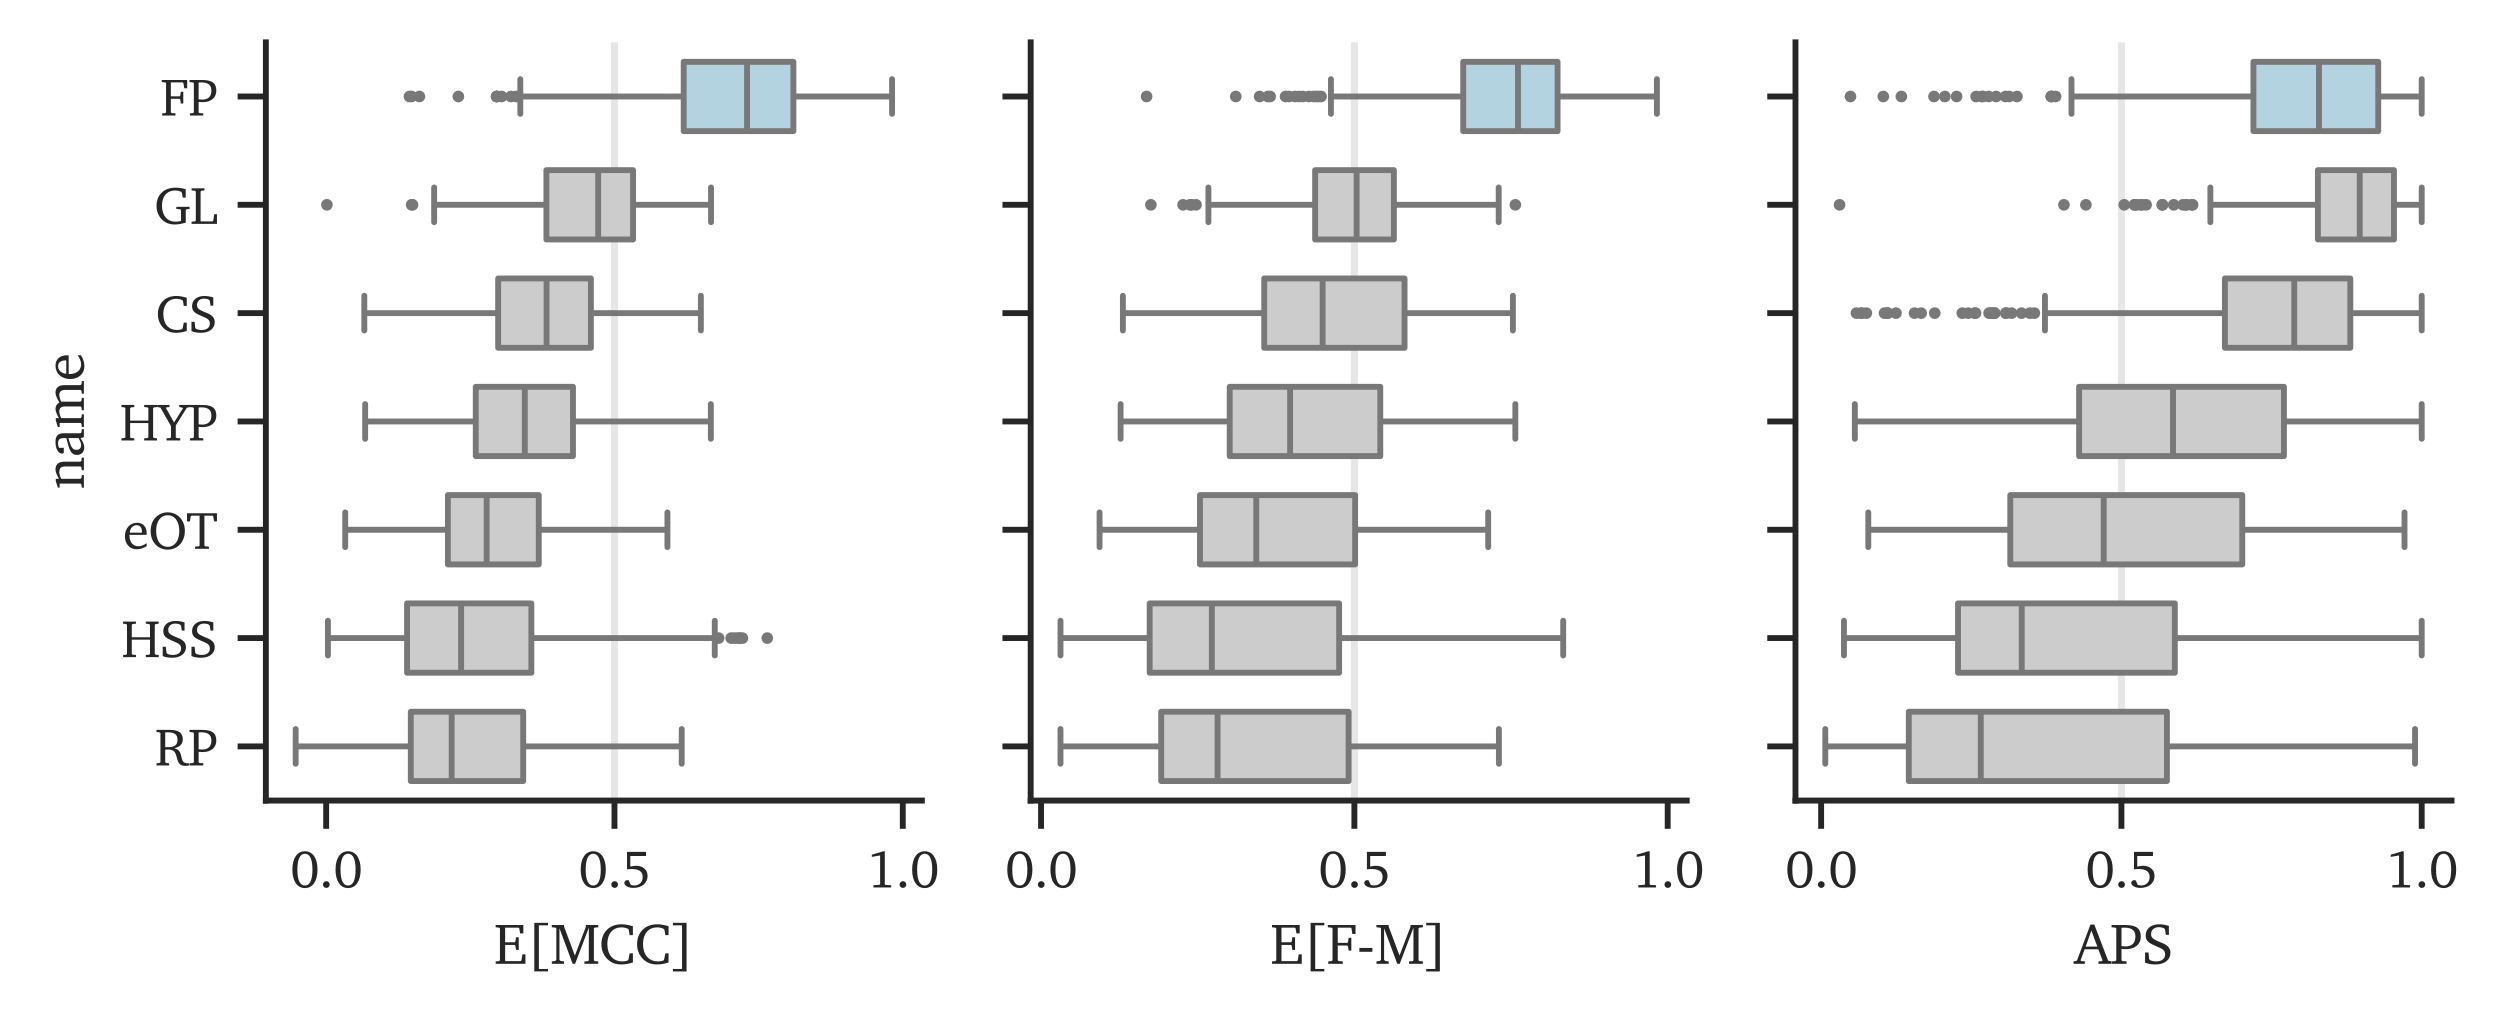 <?xml version="1.0" encoding="utf-8" standalone="no"?>
<!DOCTYPE svg PUBLIC "-//W3C//DTD SVG 1.1//EN"
  "http://www.w3.org/Graphics/SVG/1.1/DTD/svg11.dtd">
<svg xmlns:xlink="http://www.w3.org/1999/xlink" width="425.214pt" height="173.216pt" viewBox="0 0 425.214 173.216" xmlns="http://www.w3.org/2000/svg" version="1.1">
 <defs>
  <style type="text/css">*{stroke-linejoin: round; stroke-linecap: butt}</style>
 </defs>
 <g id="figure_1">
  <g id="patch_1">
   <path d="M 0 173.216 
L 425.214 173.216 
L 425.214 0 
L 0 0 
L 0 173.216 
z
" style="fill: none"/>
  </g>
  <g id="axes_1">
   <g id="patch_2">
    <path d="M 45.218 136.164 
L 156.802 136.164 
L 156.802 7.2 
L 45.218 7.2 
L 45.218 136.164 
z
" style="fill: none"/>
   </g>
   <g id="matplotlib.axis_1">
    <g id="xtick_1">
     <g id="line2d_1">
      <defs>
       <path id="md844e9bc54" d="M 0 0 
L 0 4.8 
" style="stroke: #262626"/>
      </defs>
      <g>
       <use xlink:href="#md844e9bc54" x="55.476" y="136.164" style="fill: #262626; stroke: #262626"/>
      </g>
     </g>
     <g id="text_1">
      <!-- 0.0 -->
      <g style="fill: #262626" transform="translate(49.36 150.94) scale(0.088 -0.088)">
       <defs>
        <path id="CharterBT-Roman-30" d="M 1779 4371 
C 864 4371 262 3565 262 2150 
C 262 736 864 -77 1779 -77 
C 2694 -77 3296 736 3296 2150 
C 3296 3565 2694 4371 1779 4371 
z
M 1779 4070 
C 2368 4070 2688 3418 2688 2150 
C 2688 883 2368 230 1779 230 
C 1190 230 864 877 864 2144 
C 864 3418 1190 4070 1779 4070 
z
" transform="scale(0.016)"/>
        <path id="CharterBT-Roman-2e" d="M 890 755 
C 666 755 480 576 480 346 
C 480 115 666 -58 890 -58 
C 1114 -58 1293 122 1293 346 
C 1293 576 1114 755 890 755 
z
" transform="scale(0.016)"/>
       </defs>
       <use xlink:href="#CharterBT-Roman-30"/>
       <use xlink:href="#CharterBT-Roman-2e" transform="translate(55.6 0)"/>
       <use xlink:href="#CharterBT-Roman-30" transform="translate(83.4 0)"/>
      </g>
     </g>
    </g>
    <g id="xtick_2">
     <g id="line2d_2">
      <g>
       <use xlink:href="#md844e9bc54" x="104.513" y="136.164" style="fill: #262626; stroke: #262626"/>
      </g>
     </g>
     <g id="text_2">
      <!-- 0.5 -->
      <g style="fill: #262626" transform="translate(98.398 150.94) scale(0.088 -0.088)">
       <defs>
        <path id="CharterBT-Roman-35" d="M 646 4294 
L 646 2182 
C 787 2208 973 2221 1210 2221 
C 2099 2221 2541 1920 2541 1261 
C 2541 666 2131 237 1530 237 
C 1389 237 1242 262 1101 314 
L 845 864 
C 781 877 730 883 691 883 
C 474 883 320 742 320 544 
C 320 237 762 -58 1421 -58 
C 2470 -58 3130 563 3130 1389 
C 3130 2118 2586 2618 1728 2618 
C 1523 2618 1293 2586 1043 2515 
L 1043 3795 
L 2938 3795 
L 2938 4294 
L 646 4294 
z
" transform="scale(0.016)"/>
       </defs>
       <use xlink:href="#CharterBT-Roman-30"/>
       <use xlink:href="#CharterBT-Roman-2e" transform="translate(55.6 0)"/>
       <use xlink:href="#CharterBT-Roman-35" transform="translate(83.4 0)"/>
      </g>
     </g>
    </g>
    <g id="xtick_3">
     <g id="line2d_3">
      <g>
       <use xlink:href="#md844e9bc54" x="153.55" y="136.164" style="fill: #262626; stroke: #262626"/>
      </g>
     </g>
     <g id="text_3">
      <!-- 1.0 -->
      <g style="fill: #262626" transform="translate(147.435 150.94) scale(0.088 -0.088)">
       <defs>
        <path id="CharterBT-Roman-31" d="M 1990 4371 
L 602 3955 
L 602 3686 
L 1606 3866 
L 1606 422 
L 1530 314 
L 794 275 
L 794 0 
L 2938 0 
L 2938 269 
L 2246 301 
L 2170 397 
L 2170 4371 
L 1990 4371 
z
" transform="scale(0.016)"/>
       </defs>
       <use xlink:href="#CharterBT-Roman-31"/>
       <use xlink:href="#CharterBT-Roman-2e" transform="translate(55.6 0)"/>
       <use xlink:href="#CharterBT-Roman-30" transform="translate(83.4 0)"/>
      </g>
     </g>
    </g>
    <g id="text_4">
     <!-- E[MCC] -->
     <g style="fill: #262626" transform="translate(83.981 163.923) scale(0.096 -0.096)">
      <defs>
       <path id="CharterBT-Roman-45" d="M 211 0 
L 3507 0 
L 3507 1043 
L 3174 1043 
L 3066 397 
L 2976 294 
L 1261 294 
L 1261 2086 
L 2310 2086 
L 2400 1990 
L 2464 1530 
L 2765 1530 
L 2765 2938 
L 2464 2938 
L 2400 2470 
L 2310 2381 
L 1261 2381 
L 1261 4000 
L 2739 4000 
L 2829 3904 
L 2918 3360 
L 3277 3360 
L 3277 4294 
L 211 4294 
L 211 4038 
L 576 4000 
L 685 3910 
L 685 384 
L 576 294 
L 211 262 
L 211 0 
z
" transform="scale(0.016)"/>
       <path id="CharterBT-Roman-5b" d="M 890 4531 
L 890 -845 
L 2406 -845 
L 2406 -576 
L 1395 -576 
L 1395 4256 
L 2406 4256 
L 2406 4531 
L 890 4531 
z
" transform="scale(0.016)"/>
       <path id="CharterBT-Roman-4d" d="M 198 0 
L 1549 0 
L 1549 262 
L 1158 314 
L 1043 435 
L 1043 3930 
L 2502 0 
L 2778 0 
L 4294 3994 
L 4294 384 
L 4230 294 
L 3808 262 
L 3808 0 
L 5338 0 
L 5338 262 
L 4934 294 
L 4858 384 
L 4858 3910 
L 4934 4000 
L 5338 4038 
L 5338 4294 
L 3968 4294 
L 3968 4096 
L 2752 909 
L 1549 4122 
L 1549 4294 
L 192 4294 
L 192 4038 
L 614 4000 
L 698 3910 
L 698 435 
L 582 314 
L 198 262 
L 198 0 
z
" transform="scale(0.016)"/>
       <path id="CharterBT-Roman-43" d="M 3763 147 
L 3763 1158 
L 3405 1158 
L 3264 448 
L 3162 346 
C 2970 288 2784 262 2605 262 
C 1568 262 934 979 934 2195 
C 934 3341 1555 4032 2509 4032 
C 2758 4032 2989 3974 3226 3866 
L 3309 3750 
L 3405 3168 
L 3763 3168 
L 3763 4154 
C 3296 4301 2874 4371 2496 4371 
C 1165 4371 275 3482 275 2150 
C 275 1312 698 570 1382 179 
C 1677 13 2048 -77 2470 -77 
C 2899 -77 3341 0 3763 147 
z
" transform="scale(0.016)"/>
       <path id="CharterBT-Roman-5d" d="M 294 4531 
L 294 4256 
L 1306 4256 
L 1306 -576 
L 294 -576 
L 294 -851 
L 1805 -851 
L 1805 4531 
L 294 4531 
z
" transform="scale(0.016)"/>
      </defs>
      <use xlink:href="#CharterBT-Roman-45"/>
      <use xlink:href="#CharterBT-Roman-5b" transform="translate(57.6 0)"/>
      <use xlink:href="#CharterBT-Roman-4d" transform="translate(99.7 0)"/>
      <use xlink:href="#CharterBT-Roman-43" transform="translate(186.3 0)"/>
      <use xlink:href="#CharterBT-Roman-43" transform="translate(249.5 0)"/>
      <use xlink:href="#CharterBT-Roman-5d" transform="translate(312.7 0)"/>
     </g>
    </g>
   </g>
   <g id="matplotlib.axis_2">
    <g id="ytick_1">
     <g id="line2d_4">
      <defs>
       <path id="me3cb46ee0e" d="M 0 0 
L -4.8 0 
" style="stroke: #262626"/>
      </defs>
      <g>
       <use xlink:href="#me3cb46ee0e" x="45.218" y="16.412" style="fill: #262626; stroke: #262626"/>
      </g>
     </g>
     <g id="text_5">
      <!-- FP -->
      <g style="fill: #262626" transform="translate(27.282 19.65) scale(0.088 -0.088)">
       <defs>
        <path id="CharterBT-Roman-46" d="M 211 0 
L 1824 0 
L 1824 262 
L 1370 294 
L 1261 384 
L 1261 2022 
L 2310 2022 
L 2400 1926 
L 2464 1459 
L 2765 1459 
L 2765 2874 
L 2464 2874 
L 2400 2406 
L 2310 2317 
L 1261 2317 
L 1261 4000 
L 2701 4000 
L 2784 3904 
L 2880 3296 
L 3232 3296 
L 3232 4294 
L 160 4294 
L 160 4038 
L 576 4000 
L 685 3910 
L 685 384 
L 576 294 
L 211 262 
L 211 0 
z
" transform="scale(0.016)"/>
        <path id="CharterBT-Roman-50" d="M 211 0 
L 1824 0 
L 1824 262 
L 1370 294 
L 1261 384 
L 1261 1645 
C 1459 1626 1619 1613 1741 1613 
C 2771 1613 3398 2170 3398 2989 
C 3398 3962 2848 4294 1619 4294 
L 160 4294 
L 160 4038 
L 576 4000 
L 685 3910 
L 685 384 
L 576 294 
L 211 262 
L 211 0 
z
M 1261 1952 
L 1261 3987 
C 1376 4000 1491 4000 1594 4000 
C 2413 4000 2803 3686 2803 3002 
C 2803 2298 2413 1920 1683 1920 
C 1587 1920 1446 1933 1261 1952 
z
" transform="scale(0.016)"/>
       </defs>
       <use xlink:href="#CharterBT-Roman-46"/>
       <use xlink:href="#CharterBT-Roman-50" transform="translate(53.7 0)"/>
      </g>
     </g>
    </g>
    <g id="ytick_2">
     <g id="line2d_5">
      <g>
       <use xlink:href="#me3cb46ee0e" x="45.218" y="34.835" style="fill: #262626; stroke: #262626"/>
      </g>
     </g>
     <g id="text_6">
      <!-- GL -->
      <g style="fill: #262626" transform="translate(26.234 38.073) scale(0.088 -0.088)">
       <defs>
        <path id="CharterBT-Roman-47" d="M 2669 2061 
L 2669 1798 
L 3123 1766 
L 3232 1677 
L 3232 346 
C 2982 288 2765 262 2579 262 
C 1574 262 934 986 934 2195 
C 934 3347 1549 4032 2528 4032 
C 2784 4032 3021 3974 3258 3866 
L 3347 3750 
L 3443 3168 
L 3802 3168 
L 3802 4186 
C 3379 4307 2963 4371 2573 4371 
C 1158 4371 275 3501 275 2150 
C 275 1312 691 570 1382 179 
C 1677 13 2054 -77 2483 -77 
C 2861 -77 3302 0 3808 147 
L 3808 1677 
L 3917 1766 
L 4269 1798 
L 4269 2061 
L 2669 2061 
z
" transform="scale(0.016)"/>
        <path id="CharterBT-Roman-4c" d="M 173 0 
L 3238 0 
L 3238 1165 
L 2906 1165 
L 2797 397 
L 2707 294 
L 1261 294 
L 1261 3910 
L 1370 4000 
L 1734 4038 
L 1734 4294 
L 173 4294 
L 173 4038 
L 576 4000 
L 685 3910 
L 685 384 
L 576 294 
L 173 262 
L 173 0 
z
" transform="scale(0.016)"/>
       </defs>
       <use xlink:href="#CharterBT-Roman-47"/>
       <use xlink:href="#CharterBT-Roman-4c" transform="translate(69.4 0)"/>
      </g>
     </g>
    </g>
    <g id="ytick_3">
     <g id="line2d_6">
      <g>
       <use xlink:href="#me3cb46ee0e" x="45.218" y="53.259" style="fill: #262626; stroke: #262626"/>
      </g>
     </g>
     <g id="text_7">
      <!-- CS -->
      <g style="fill: #262626" transform="translate(26.464 56.497) scale(0.088 -0.088)">
       <defs>
        <path id="CharterBT-Roman-53" d="M 384 128 
C 678 0 1075 -77 1536 -77 
C 2560 -77 3194 454 3194 1210 
C 3194 1491 3098 1728 2912 1914 
C 2618 2202 2272 2304 1946 2438 
C 1357 2688 1050 2848 1050 3277 
C 1050 3744 1376 4051 1920 4051 
C 2144 4051 2336 4006 2496 3917 
L 2592 3808 
L 2688 3200 
L 3021 3200 
L 3021 4192 
C 2643 4314 2285 4371 1933 4371 
C 1024 4371 454 3866 454 3142 
C 454 2522 826 2285 1536 1978 
C 2234 1677 2605 1562 2605 1030 
C 2605 582 2259 262 1638 262 
C 1350 262 1107 314 922 410 
L 838 518 
L 762 1254 
L 384 1254 
L 384 128 
z
" transform="scale(0.016)"/>
       </defs>
       <use xlink:href="#CharterBT-Roman-43"/>
       <use xlink:href="#CharterBT-Roman-53" transform="translate(63.2 0)"/>
      </g>
     </g>
    </g>
    <g id="ytick_4">
     <g id="line2d_7">
      <g>
       <use xlink:href="#me3cb46ee0e" x="45.218" y="71.682" style="fill: #262626; stroke: #262626"/>
      </g>
     </g>
     <g id="text_8">
      <!-- HYP -->
      <g style="fill: #262626" transform="translate(20.358 74.92) scale(0.088 -0.088)">
       <defs>
        <path id="CharterBT-Roman-48" d="M 211 4294 
L 211 4038 
L 576 4000 
L 685 3910 
L 685 384 
L 576 294 
L 211 262 
L 211 0 
L 1766 0 
L 1766 262 
L 1370 294 
L 1261 384 
L 1261 2106 
L 3462 2106 
L 3462 384 
L 3354 294 
L 2957 262 
L 2957 0 
L 4512 0 
L 4512 262 
L 4147 294 
L 4038 384 
L 4038 3910 
L 4147 4000 
L 4512 4038 
L 4512 4294 
L 2957 4294 
L 2957 4038 
L 3354 4000 
L 3462 3910 
L 3462 2400 
L 1261 2400 
L 1261 3910 
L 1370 4000 
L 1766 4038 
L 1766 4294 
L 211 4294 
z
" transform="scale(0.016)"/>
        <path id="CharterBT-Roman-59" d="M -83 4294 
L -83 4038 
L 307 3974 
L 1581 1741 
L 1581 384 
L 1478 294 
L 1043 262 
L 1043 0 
L 2701 0 
L 2701 262 
L 2266 294 
L 2163 384 
L 2163 1824 
L 3494 3955 
L 3885 4038 
L 3885 4294 
L 2579 4294 
L 2579 4038 
L 2970 3968 
L 3027 3878 
L 1952 2170 
L 973 3930 
L 1037 4000 
L 1402 4038 
L 1402 4294 
L -83 4294 
z
" transform="scale(0.016)"/>
       </defs>
       <use xlink:href="#CharterBT-Roman-48"/>
       <use xlink:href="#CharterBT-Roman-59" transform="translate(73.8 0)"/>
       <use xlink:href="#CharterBT-Roman-50" transform="translate(132.4 0)"/>
      </g>
     </g>
    </g>
    <g id="ytick_5">
     <g id="line2d_8">
      <g>
       <use xlink:href="#me3cb46ee0e" x="45.218" y="90.105" style="fill: #262626; stroke: #262626"/>
      </g>
     </g>
     <g id="text_9">
      <!-- eOT -->
      <g style="fill: #262626" transform="translate(20.912 93.344) scale(0.088 -0.088)">
       <defs>
        <path id="CharterBT-Roman-65" d="M 2867 678 
C 2502 435 2182 307 1862 307 
C 1216 307 787 794 787 1613 
L 787 1683 
L 2861 1683 
C 2867 1754 2867 1818 2867 1882 
C 2867 2669 2413 3142 1715 3142 
C 858 3142 237 2483 237 1517 
C 237 576 819 -58 1664 -58 
C 2067 -58 2483 70 2867 326 
L 2867 678 
z
M 2298 1952 
L 819 1952 
C 858 2496 1222 2854 1632 2854 
C 2061 2854 2298 2573 2298 2054 
L 2298 1952 
z
" transform="scale(0.016)"/>
        <path id="CharterBT-Roman-4f" d="M 2342 4403 
C 1792 4403 1312 4211 928 3840 
C 499 3424 275 2848 275 2150 
C 275 1453 499 870 934 448 
C 1306 90 1798 -102 2342 -102 
C 3085 -102 3725 269 4083 883 
C 4301 1254 4410 1677 4410 2150 
C 4410 2848 4179 3424 3750 3840 
C 3366 4211 2893 4403 2342 4403 
z
M 2342 4058 
C 3168 4058 3738 3341 3738 2150 
C 3738 960 3168 237 2342 237 
C 1510 237 941 960 941 2150 
C 941 3354 1510 4058 2342 4058 
z
" transform="scale(0.016)"/>
        <path id="CharterBT-Roman-54" d="M 102 4294 
L 102 3309 
L 454 3309 
L 544 3904 
L 634 4000 
L 1619 4000 
L 1619 384 
L 1504 294 
L 1075 262 
L 1075 0 
L 2746 0 
L 2746 262 
L 2317 294 
L 2202 384 
L 2202 4000 
L 3187 4000 
L 3277 3904 
L 3366 3309 
L 3718 3309 
L 3718 4294 
L 102 4294 
z
" transform="scale(0.016)"/>
       </defs>
       <use xlink:href="#CharterBT-Roman-65"/>
       <use xlink:href="#CharterBT-Roman-4f" transform="translate(49.1 0)"/>
       <use xlink:href="#CharterBT-Roman-54" transform="translate(122.2 0)"/>
      </g>
     </g>
    </g>
    <g id="ytick_6">
     <g id="line2d_9">
      <g>
       <use xlink:href="#me3cb46ee0e" x="45.218" y="108.529" style="fill: #262626; stroke: #262626"/>
      </g>
     </g>
     <g id="text_10">
      <!-- HSS -->
      <g style="fill: #262626" transform="translate(20.639 111.767) scale(0.088 -0.088)">
       <use xlink:href="#CharterBT-Roman-48"/>
       <use xlink:href="#CharterBT-Roman-53" transform="translate(73.8 0)"/>
       <use xlink:href="#CharterBT-Roman-53" transform="translate(129.4 0)"/>
      </g>
     </g>
    </g>
    <g id="ytick_7">
     <g id="line2d_10">
      <g>
       <use xlink:href="#me3cb46ee0e" x="45.218" y="126.952" style="fill: #262626; stroke: #262626"/>
      </g>
     </g>
     <g id="text_11">
      <!-- RP -->
      <g style="fill: #262626" transform="translate(26.324 130.19) scale(0.088 -0.088)">
       <defs>
        <path id="CharterBT-Roman-52" d="M 211 4294 
L 211 4038 
L 576 4000 
L 685 3910 
L 685 384 
L 576 294 
L 211 262 
L 211 0 
L 1734 0 
L 1734 262 
L 1370 294 
L 1261 384 
L 1261 1907 
C 1376 1914 1485 1920 1581 1920 
C 2163 1920 2413 1754 2586 1229 
C 2720 819 2746 403 3053 134 
C 3200 6 3411 -51 3699 -51 
C 3846 -51 4006 -32 4198 6 
L 4198 250 
L 4141 250 
C 3654 250 3450 326 3309 704 
C 3194 1005 3187 1357 3008 1651 
C 2880 1862 2662 1997 2349 2080 
C 3040 2234 3386 2592 3386 3142 
C 3386 3930 2880 4294 1843 4294 
L 211 4294 
z
M 1261 4000 
L 1568 4000 
C 2362 4000 2746 3757 2746 3091 
C 2746 2458 2381 2208 1613 2208 
C 1574 2208 1459 2208 1261 2214 
L 1261 4000 
z
" transform="scale(0.016)"/>
       </defs>
       <use xlink:href="#CharterBT-Roman-52"/>
       <use xlink:href="#CharterBT-Roman-50" transform="translate(64.6 0)"/>
      </g>
     </g>
    </g>
    <g id="text_12">
     <!-- name -->
     <g style="fill: #262626" transform="translate(14.265 83.245) rotate(-90) scale(0.096 -0.096)">
      <defs>
       <path id="CharterBT-Roman-6e" d="M 192 0 
L 1594 0 
L 1594 230 
L 1286 262 
L 1178 365 
L 1178 2509 
C 1453 2650 1690 2720 1894 2720 
C 2368 2720 2541 2528 2541 2061 
L 2541 365 
L 2432 262 
L 2125 230 
L 2125 0 
L 3526 0 
L 3526 230 
L 3181 262 
L 3072 365 
L 3072 2170 
C 3072 2810 2765 3142 2208 3142 
C 1933 3142 1606 2995 1178 2758 
L 1178 3110 
L 934 3110 
L 192 2880 
L 192 2682 
L 646 2682 
L 646 365 
L 538 262 
L 192 230 
L 192 0 
z
" transform="scale(0.016)"/>
       <path id="CharterBT-Roman-61" d="M 2138 371 
L 2221 0 
L 3123 0 
L 3123 230 
L 2784 262 
L 2669 365 
L 2669 2221 
C 2669 2867 2387 3142 1715 3142 
C 909 3142 422 2810 422 2419 
C 422 2266 474 2221 621 2221 
L 1062 2221 
L 1062 2758 
C 1235 2829 1389 2861 1549 2861 
C 2010 2861 2138 2650 2138 2144 
L 2138 1939 
C 858 1632 269 1440 269 774 
C 269 294 582 -45 1088 -45 
C 1395 -45 1734 96 2138 371 
z
M 2138 589 
C 1818 403 1555 301 1344 301 
C 1024 301 832 512 832 826 
C 832 1293 1235 1466 2138 1715 
L 2138 589 
z
" transform="scale(0.016)"/>
       <path id="CharterBT-Roman-6d" d="M 2906 2714 
C 2758 2995 2515 3142 2202 3142 
C 1933 3142 1600 3008 1178 2758 
L 1178 3110 
L 934 3110 
L 192 2880 
L 192 2682 
L 646 2682 
L 646 365 
L 538 262 
L 192 230 
L 192 0 
L 1594 0 
L 1594 230 
L 1286 262 
L 1178 365 
L 1178 2509 
C 1459 2650 1696 2720 1907 2720 
C 2291 2720 2470 2509 2470 2061 
L 2470 365 
L 2362 262 
L 2054 230 
L 2054 0 
L 3418 0 
L 3418 230 
L 3117 262 
L 3002 365 
L 3002 2509 
C 3277 2643 3520 2720 3725 2720 
C 4122 2720 4301 2509 4301 2061 
L 4301 365 
L 4186 262 
L 3885 230 
L 3885 0 
L 5280 0 
L 5280 230 
L 4941 262 
L 4832 365 
L 4832 2170 
C 4832 2803 4512 3142 4006 3142 
C 3750 3142 3386 2995 2906 2714 
z
" transform="scale(0.016)"/>
      </defs>
      <use xlink:href="#CharterBT-Roman-6e"/>
      <use xlink:href="#CharterBT-Roman-61" transform="translate(56.8 0)"/>
      <use xlink:href="#CharterBT-Roman-6d" transform="translate(107.5 0)"/>
      <use xlink:href="#CharterBT-Roman-65" transform="translate(191.8 0)"/>
     </g>
    </g>
   </g>
   <g id="line2d_11">
    <path d="M 104.513 136.164 
L 104.513 7.2 
" clip-path="url(#p0d2d80b94d)" style="fill: none; stroke: #e6e6e6; stroke-width: 1.2; stroke-linecap: round"/>
   </g>
   <g id="patch_3">
    <path d="M 116.286 10.516 
L 116.286 22.307 
L 134.946 22.307 
L 134.946 10.516 
L 116.286 10.516 
z
" clip-path="url(#p0d2d80b94d)" style="fill: #b2d3df; stroke: #787878; stroke-linejoin: miter"/>
   </g>
   <g id="line2d_12">
    <path d="M 116.286 16.412 
L 88.497 16.412 
" clip-path="url(#p0d2d80b94d)" style="fill: none; stroke: #787878"/>
   </g>
   <g id="line2d_13">
    <path d="M 134.946 16.412 
L 151.73 16.412 
" clip-path="url(#p0d2d80b94d)" style="fill: none; stroke: #787878"/>
   </g>
   <g id="line2d_14">
    <path d="M 88.497 13.464 
L 88.497 19.359 
" clip-path="url(#p0d2d80b94d)" style="fill: none; stroke: #787878; stroke-linecap: round"/>
   </g>
   <g id="line2d_15">
    <path d="M 151.73 13.464 
L 151.73 19.359 
" clip-path="url(#p0d2d80b94d)" style="fill: none; stroke: #787878; stroke-linecap: round"/>
   </g>
   <g id="line2d_16">
    <defs>
     <path id="m5cae9df590" d="M 0 0.5 
C 0.133 0.5 0.26 0.447 0.354 0.354 
C 0.447 0.26 0.5 0.133 0.5 0 
C 0.5 -0.133 0.447 -0.26 0.354 -0.354 
C 0.26 -0.447 0.133 -0.5 0 -0.5 
C -0.133 -0.5 -0.26 -0.447 -0.354 -0.354 
C -0.447 -0.26 -0.5 -0.133 -0.5 0 
C -0.5 0.133 -0.447 0.26 -0.354 0.354 
C -0.26 0.447 -0.133 0.5 0 0.5 
z
" style="stroke: #787878"/>
    </defs>
    <g clip-path="url(#p0d2d80b94d)">
     <use xlink:href="#m5cae9df590" x="70.008" y="16.412" style="fill-opacity: 0; stroke: #787878"/>
     <use xlink:href="#m5cae9df590" x="84.54" y="16.412" style="fill-opacity: 0; stroke: #787878"/>
     <use xlink:href="#m5cae9df590" x="84.458" y="16.412" style="fill-opacity: 0; stroke: #787878"/>
     <use xlink:href="#m5cae9df590" x="71.329" y="16.412" style="fill-opacity: 0; stroke: #787878"/>
     <use xlink:href="#m5cae9df590" x="77.961" y="16.412" style="fill-opacity: 0; stroke: #787878"/>
     <use xlink:href="#m5cae9df590" x="87.822" y="16.412" style="fill-opacity: 0; stroke: #787878"/>
     <use xlink:href="#m5cae9df590" x="84.474" y="16.412" style="fill-opacity: 0; stroke: #787878"/>
     <use xlink:href="#m5cae9df590" x="69.647" y="16.412" style="fill-opacity: 0; stroke: #787878"/>
     <use xlink:href="#m5cae9df590" x="85.322" y="16.412" style="fill-opacity: 0; stroke: #787878"/>
     <use xlink:href="#m5cae9df590" x="86.908" y="16.412" style="fill-opacity: 0; stroke: #787878"/>
    </g>
   </g>
   <g id="patch_4">
    <path d="M 92.933 28.94 
L 92.933 40.731 
L 107.675 40.731 
L 107.675 28.94 
L 92.933 28.94 
z
" clip-path="url(#p0d2d80b94d)" style="fill: #cccccc; stroke: #787878; stroke-linejoin: miter"/>
   </g>
   <g id="line2d_17">
    <path d="M 92.933 34.835 
L 73.844 34.835 
" clip-path="url(#p0d2d80b94d)" style="fill: none; stroke: #787878"/>
   </g>
   <g id="line2d_18">
    <path d="M 107.675 34.835 
L 120.935 34.835 
" clip-path="url(#p0d2d80b94d)" style="fill: none; stroke: #787878"/>
   </g>
   <g id="line2d_19">
    <path d="M 73.844 31.887 
L 73.844 37.783 
" clip-path="url(#p0d2d80b94d)" style="fill: none; stroke: #787878; stroke-linecap: round"/>
   </g>
   <g id="line2d_20">
    <path d="M 120.935 31.887 
L 120.935 37.783 
" clip-path="url(#p0d2d80b94d)" style="fill: none; stroke: #787878; stroke-linecap: round"/>
   </g>
   <g id="line2d_21">
    <g clip-path="url(#p0d2d80b94d)">
     <use xlink:href="#m5cae9df590" x="70.168" y="34.835" style="fill-opacity: 0; stroke: #787878"/>
     <use xlink:href="#m5cae9df590" x="55.6" y="34.835" style="fill-opacity: 0; stroke: #787878"/>
     <use xlink:href="#m5cae9df590" x="70.014" y="34.835" style="fill-opacity: 0; stroke: #787878"/>
    </g>
   </g>
   <g id="patch_5">
    <path d="M 84.73 47.363 
L 84.73 59.154 
L 100.502 59.154 
L 100.502 47.363 
L 84.73 47.363 
z
" clip-path="url(#p0d2d80b94d)" style="fill: #cccccc; stroke: #787878; stroke-linejoin: miter"/>
   </g>
   <g id="line2d_22">
    <path d="M 84.73 53.259 
L 61.964 53.259 
" clip-path="url(#p0d2d80b94d)" style="fill: none; stroke: #787878"/>
   </g>
   <g id="line2d_23">
    <path d="M 100.502 53.259 
L 119.207 53.259 
" clip-path="url(#p0d2d80b94d)" style="fill: none; stroke: #787878"/>
   </g>
   <g id="line2d_24">
    <path d="M 61.964 50.311 
L 61.964 56.206 
" clip-path="url(#p0d2d80b94d)" style="fill: none; stroke: #787878; stroke-linecap: round"/>
   </g>
   <g id="line2d_25">
    <path d="M 119.207 50.311 
L 119.207 56.206 
" clip-path="url(#p0d2d80b94d)" style="fill: none; stroke: #787878; stroke-linecap: round"/>
   </g>
   <g id="line2d_26"/>
   <g id="patch_6">
    <path d="M 80.921 65.787 
L 80.921 77.577 
L 97.454 77.577 
L 97.454 65.787 
L 80.921 65.787 
z
" clip-path="url(#p0d2d80b94d)" style="fill: #cccccc; stroke: #787878; stroke-linejoin: miter"/>
   </g>
   <g id="line2d_27">
    <path d="M 80.921 71.682 
L 62.108 71.682 
" clip-path="url(#p0d2d80b94d)" style="fill: none; stroke: #787878"/>
   </g>
   <g id="line2d_28">
    <path d="M 97.454 71.682 
L 120.903 71.682 
" clip-path="url(#p0d2d80b94d)" style="fill: none; stroke: #787878"/>
   </g>
   <g id="line2d_29">
    <path d="M 62.108 68.734 
L 62.108 74.63 
" clip-path="url(#p0d2d80b94d)" style="fill: none; stroke: #787878; stroke-linecap: round"/>
   </g>
   <g id="line2d_30">
    <path d="M 120.903 68.734 
L 120.903 74.63 
" clip-path="url(#p0d2d80b94d)" style="fill: none; stroke: #787878; stroke-linecap: round"/>
   </g>
   <g id="line2d_31"/>
   <g id="patch_7">
    <path d="M 76.184 84.21 
L 76.184 96.001 
L 91.637 96.001 
L 91.637 84.21 
L 76.184 84.21 
z
" clip-path="url(#p0d2d80b94d)" style="fill: #cccccc; stroke: #787878; stroke-linejoin: miter"/>
   </g>
   <g id="line2d_32">
    <path d="M 76.184 90.105 
L 58.717 90.105 
" clip-path="url(#p0d2d80b94d)" style="fill: none; stroke: #787878"/>
   </g>
   <g id="line2d_33">
    <path d="M 91.637 90.105 
L 113.52 90.105 
" clip-path="url(#p0d2d80b94d)" style="fill: none; stroke: #787878"/>
   </g>
   <g id="line2d_34">
    <path d="M 58.717 87.158 
L 58.717 93.053 
" clip-path="url(#p0d2d80b94d)" style="fill: none; stroke: #787878; stroke-linecap: round"/>
   </g>
   <g id="line2d_35">
    <path d="M 113.52 87.158 
L 113.52 93.053 
" clip-path="url(#p0d2d80b94d)" style="fill: none; stroke: #787878; stroke-linecap: round"/>
   </g>
   <g id="line2d_36"/>
   <g id="patch_8">
    <path d="M 69.236 102.633 
L 69.236 114.424 
L 90.375 114.424 
L 90.375 102.633 
L 69.236 102.633 
z
" clip-path="url(#p0d2d80b94d)" style="fill: #cccccc; stroke: #787878; stroke-linejoin: miter"/>
   </g>
   <g id="line2d_37">
    <path d="M 69.236 108.529 
L 55.777 108.529 
" clip-path="url(#p0d2d80b94d)" style="fill: none; stroke: #787878"/>
   </g>
   <g id="line2d_38">
    <path d="M 90.375 108.529 
L 121.572 108.529 
" clip-path="url(#p0d2d80b94d)" style="fill: none; stroke: #787878"/>
   </g>
   <g id="line2d_39">
    <path d="M 55.777 105.581 
L 55.777 111.477 
" clip-path="url(#p0d2d80b94d)" style="fill: none; stroke: #787878; stroke-linecap: round"/>
   </g>
   <g id="line2d_40">
    <path d="M 121.572 105.581 
L 121.572 111.477 
" clip-path="url(#p0d2d80b94d)" style="fill: none; stroke: #787878; stroke-linecap: round"/>
   </g>
   <g id="line2d_41">
    <g clip-path="url(#p0d2d80b94d)">
     <use xlink:href="#m5cae9df590" x="125.616" y="108.529" style="fill-opacity: 0; stroke: #787878"/>
     <use xlink:href="#m5cae9df590" x="126.276" y="108.529" style="fill-opacity: 0; stroke: #787878"/>
     <use xlink:href="#m5cae9df590" x="124.988" y="108.529" style="fill-opacity: 0; stroke: #787878"/>
     <use xlink:href="#m5cae9df590" x="124.364" y="108.529" style="fill-opacity: 0; stroke: #787878"/>
     <use xlink:href="#m5cae9df590" x="122.229" y="108.529" style="fill-opacity: 0; stroke: #787878"/>
     <use xlink:href="#m5cae9df590" x="125.779" y="108.529" style="fill-opacity: 0; stroke: #787878"/>
     <use xlink:href="#m5cae9df590" x="130.503" y="108.529" style="fill-opacity: 0; stroke: #787878"/>
    </g>
   </g>
   <g id="patch_9">
    <path d="M 69.87 121.057 
L 69.87 132.848 
L 88.99 132.848 
L 88.99 121.057 
L 69.87 121.057 
z
" clip-path="url(#p0d2d80b94d)" style="fill: #cccccc; stroke: #787878; stroke-linejoin: miter"/>
   </g>
   <g id="line2d_42">
    <path d="M 69.87 126.952 
L 50.29 126.952 
" clip-path="url(#p0d2d80b94d)" style="fill: none; stroke: #787878"/>
   </g>
   <g id="line2d_43">
    <path d="M 88.99 126.952 
L 115.951 126.952 
" clip-path="url(#p0d2d80b94d)" style="fill: none; stroke: #787878"/>
   </g>
   <g id="line2d_44">
    <path d="M 50.29 124.005 
L 50.29 129.9 
" clip-path="url(#p0d2d80b94d)" style="fill: none; stroke: #787878; stroke-linecap: round"/>
   </g>
   <g id="line2d_45">
    <path d="M 115.951 124.005 
L 115.951 129.9 
" clip-path="url(#p0d2d80b94d)" style="fill: none; stroke: #787878; stroke-linecap: round"/>
   </g>
   <g id="line2d_46"/>
   <g id="line2d_47">
    <path d="M 127.063 10.516 
L 127.063 22.307 
" clip-path="url(#p0d2d80b94d)" style="fill: none; stroke: #787878"/>
   </g>
   <g id="line2d_48">
    <path d="M 101.744 28.94 
L 101.744 40.731 
" clip-path="url(#p0d2d80b94d)" style="fill: none; stroke: #787878"/>
   </g>
   <g id="line2d_49">
    <path d="M 92.963 47.363 
L 92.963 59.154 
" clip-path="url(#p0d2d80b94d)" style="fill: none; stroke: #787878"/>
   </g>
   <g id="line2d_50">
    <path d="M 89.261 65.787 
L 89.261 77.577 
" clip-path="url(#p0d2d80b94d)" style="fill: none; stroke: #787878"/>
   </g>
   <g id="line2d_51">
    <path d="M 82.771 84.21 
L 82.771 96.001 
" clip-path="url(#p0d2d80b94d)" style="fill: none; stroke: #787878"/>
   </g>
   <g id="line2d_52">
    <path d="M 78.433 102.633 
L 78.433 114.424 
" clip-path="url(#p0d2d80b94d)" style="fill: none; stroke: #787878"/>
   </g>
   <g id="line2d_53">
    <path d="M 76.825 121.057 
L 76.825 132.848 
" clip-path="url(#p0d2d80b94d)" style="fill: none; stroke: #787878"/>
   </g>
   <g id="patch_10">
    <path d="M 45.218 136.164 
L 45.218 7.2 
" style="fill: none; stroke: #262626; stroke-linejoin: miter; stroke-linecap: square"/>
   </g>
   <g id="patch_11">
    <path d="M 45.218 136.164 
L 156.802 136.164 
" style="fill: none; stroke: #262626; stroke-linejoin: miter; stroke-linecap: square"/>
   </g>
  </g>
  <g id="axes_2">
   <g id="patch_12">
    <path d="M 175.302 136.164 
L 286.886 136.164 
L 286.886 7.2 
L 175.302 7.2 
L 175.302 136.164 
z
" style="fill: none"/>
   </g>
   <g id="matplotlib.axis_3">
    <g id="xtick_4">
     <g id="line2d_54">
      <g>
       <use xlink:href="#md844e9bc54" x="177.07" y="136.164" style="fill: #262626; stroke: #262626"/>
      </g>
     </g>
     <g id="text_13">
      <!-- 0.0 -->
      <g style="fill: #262626" transform="translate(170.955 150.94) scale(0.088 -0.088)">
       <use xlink:href="#CharterBT-Roman-30"/>
       <use xlink:href="#CharterBT-Roman-2e" transform="translate(55.6 0)"/>
       <use xlink:href="#CharterBT-Roman-30" transform="translate(83.4 0)"/>
      </g>
     </g>
    </g>
    <g id="xtick_5">
     <g id="line2d_55">
      <g>
       <use xlink:href="#md844e9bc54" x="230.36" y="136.164" style="fill: #262626; stroke: #262626"/>
      </g>
     </g>
     <g id="text_14">
      <!-- 0.5 -->
      <g style="fill: #262626" transform="translate(224.245 150.94) scale(0.088 -0.088)">
       <use xlink:href="#CharterBT-Roman-30"/>
       <use xlink:href="#CharterBT-Roman-2e" transform="translate(55.6 0)"/>
       <use xlink:href="#CharterBT-Roman-35" transform="translate(83.4 0)"/>
      </g>
     </g>
    </g>
    <g id="xtick_6">
     <g id="line2d_56">
      <g>
       <use xlink:href="#md844e9bc54" x="283.651" y="136.164" style="fill: #262626; stroke: #262626"/>
      </g>
     </g>
     <g id="text_15">
      <!-- 1.0 -->
      <g style="fill: #262626" transform="translate(277.535 150.94) scale(0.088 -0.088)">
       <use xlink:href="#CharterBT-Roman-31"/>
       <use xlink:href="#CharterBT-Roman-2e" transform="translate(55.6 0)"/>
       <use xlink:href="#CharterBT-Roman-30" transform="translate(83.4 0)"/>
      </g>
     </g>
    </g>
    <g id="text_16">
     <!-- E[F-M] -->
     <g style="fill: #262626" transform="translate(216.023 163.923) scale(0.096 -0.096)">
      <defs>
       <path id="CharterBT-Roman-2d" d="M 301 1754 
L 301 1325 
L 1741 1325 
L 1741 1754 
L 301 1754 
z
" transform="scale(0.016)"/>
      </defs>
      <use xlink:href="#CharterBT-Roman-45"/>
      <use xlink:href="#CharterBT-Roman-5b" transform="translate(57.6 0)"/>
      <use xlink:href="#CharterBT-Roman-46" transform="translate(99.7 0)"/>
      <use xlink:href="#CharterBT-Roman-2d" transform="translate(153.4 0)"/>
      <use xlink:href="#CharterBT-Roman-4d" transform="translate(185.3 0)"/>
      <use xlink:href="#CharterBT-Roman-5d" transform="translate(271.9 0)"/>
     </g>
    </g>
   </g>
   <g id="matplotlib.axis_4">
    <g id="ytick_8">
     <g id="line2d_57">
      <g>
       <use xlink:href="#me3cb46ee0e" x="175.302" y="16.412" style="fill: #262626; stroke: #262626"/>
      </g>
     </g>
    </g>
    <g id="ytick_9">
     <g id="line2d_58">
      <g>
       <use xlink:href="#me3cb46ee0e" x="175.302" y="34.835" style="fill: #262626; stroke: #262626"/>
      </g>
     </g>
    </g>
    <g id="ytick_10">
     <g id="line2d_59">
      <g>
       <use xlink:href="#me3cb46ee0e" x="175.302" y="53.259" style="fill: #262626; stroke: #262626"/>
      </g>
     </g>
    </g>
    <g id="ytick_11">
     <g id="line2d_60">
      <g>
       <use xlink:href="#me3cb46ee0e" x="175.302" y="71.682" style="fill: #262626; stroke: #262626"/>
      </g>
     </g>
    </g>
    <g id="ytick_12">
     <g id="line2d_61">
      <g>
       <use xlink:href="#me3cb46ee0e" x="175.302" y="90.105" style="fill: #262626; stroke: #262626"/>
      </g>
     </g>
    </g>
    <g id="ytick_13">
     <g id="line2d_62">
      <g>
       <use xlink:href="#me3cb46ee0e" x="175.302" y="108.529" style="fill: #262626; stroke: #262626"/>
      </g>
     </g>
    </g>
    <g id="ytick_14">
     <g id="line2d_63">
      <g>
       <use xlink:href="#me3cb46ee0e" x="175.302" y="126.952" style="fill: #262626; stroke: #262626"/>
      </g>
     </g>
    </g>
   </g>
   <g id="line2d_64">
    <path d="M 230.36 136.164 
L 230.36 7.2 
" clip-path="url(#p50cef51ebe)" style="fill: none; stroke: #e6e6e6; stroke-width: 1.2; stroke-linecap: round"/>
   </g>
   <g id="patch_13">
    <path d="M 248.873 10.516 
L 248.873 22.307 
L 264.92 22.307 
L 264.92 10.516 
L 248.873 10.516 
z
" clip-path="url(#p50cef51ebe)" style="fill: #b2d3df; stroke: #787878; stroke-linejoin: miter"/>
   </g>
   <g id="line2d_65">
    <path d="M 248.873 16.412 
L 226.373 16.412 
" clip-path="url(#p50cef51ebe)" style="fill: none; stroke: #787878"/>
   </g>
   <g id="line2d_66">
    <path d="M 264.92 16.412 
L 281.814 16.412 
" clip-path="url(#p50cef51ebe)" style="fill: none; stroke: #787878"/>
   </g>
   <g id="line2d_67">
    <path d="M 226.373 13.464 
L 226.373 19.359 
" clip-path="url(#p50cef51ebe)" style="fill: none; stroke: #787878; stroke-linecap: round"/>
   </g>
   <g id="line2d_68">
    <path d="M 281.814 13.464 
L 281.814 19.359 
" clip-path="url(#p50cef51ebe)" style="fill: none; stroke: #787878; stroke-linecap: round"/>
   </g>
   <g id="line2d_69">
    <g clip-path="url(#p50cef51ebe)">
     <use xlink:href="#m5cae9df590" x="224.695" y="16.412" style="fill-opacity: 0; stroke: #787878"/>
     <use xlink:href="#m5cae9df590" x="221.601" y="16.412" style="fill-opacity: 0; stroke: #787878"/>
     <use xlink:href="#m5cae9df590" x="219.252" y="16.412" style="fill-opacity: 0; stroke: #787878"/>
     <use xlink:href="#m5cae9df590" x="224.254" y="16.412" style="fill-opacity: 0; stroke: #787878"/>
     <use xlink:href="#m5cae9df590" x="215.651" y="16.412" style="fill-opacity: 0; stroke: #787878"/>
     <use xlink:href="#m5cae9df590" x="195.02" y="16.412" style="fill-opacity: 0; stroke: #787878"/>
     <use xlink:href="#m5cae9df590" x="216.036" y="16.412" style="fill-opacity: 0; stroke: #787878"/>
     <use xlink:href="#m5cae9df590" x="222.625" y="16.412" style="fill-opacity: 0; stroke: #787878"/>
     <use xlink:href="#m5cae9df590" x="220.276" y="16.412" style="fill-opacity: 0; stroke: #787878"/>
     <use xlink:href="#m5cae9df590" x="214.241" y="16.412" style="fill-opacity: 0; stroke: #787878"/>
     <use xlink:href="#m5cae9df590" x="210.188" y="16.412" style="fill-opacity: 0; stroke: #787878"/>
     <use xlink:href="#m5cae9df590" x="223.462" y="16.412" style="fill-opacity: 0; stroke: #787878"/>
     <use xlink:href="#m5cae9df590" x="220.962" y="16.412" style="fill-opacity: 0; stroke: #787878"/>
     <use xlink:href="#m5cae9df590" x="223.906" y="16.412" style="fill-opacity: 0; stroke: #787878"/>
     <use xlink:href="#m5cae9df590" x="218.658" y="16.412" style="fill-opacity: 0; stroke: #787878"/>
    </g>
   </g>
   <g id="patch_14">
    <path d="M 223.683 28.94 
L 223.683 40.731 
L 237.079 40.731 
L 237.079 28.94 
L 223.683 28.94 
z
" clip-path="url(#p50cef51ebe)" style="fill: #cccccc; stroke: #787878; stroke-linejoin: miter"/>
   </g>
   <g id="line2d_70">
    <path d="M 223.683 34.835 
L 205.533 34.835 
" clip-path="url(#p50cef51ebe)" style="fill: none; stroke: #787878"/>
   </g>
   <g id="line2d_71">
    <path d="M 237.079 34.835 
L 254.907 34.835 
" clip-path="url(#p50cef51ebe)" style="fill: none; stroke: #787878"/>
   </g>
   <g id="line2d_72">
    <path d="M 205.533 31.887 
L 205.533 37.783 
" clip-path="url(#p50cef51ebe)" style="fill: none; stroke: #787878; stroke-linecap: round"/>
   </g>
   <g id="line2d_73">
    <path d="M 254.907 31.887 
L 254.907 37.783 
" clip-path="url(#p50cef51ebe)" style="fill: none; stroke: #787878; stroke-linecap: round"/>
   </g>
   <g id="line2d_74">
    <g clip-path="url(#p50cef51ebe)">
     <use xlink:href="#m5cae9df590" x="195.747" y="34.835" style="fill-opacity: 0; stroke: #787878"/>
     <use xlink:href="#m5cae9df590" x="202.644" y="34.835" style="fill-opacity: 0; stroke: #787878"/>
     <use xlink:href="#m5cae9df590" x="202.42" y="34.835" style="fill-opacity: 0; stroke: #787878"/>
     <use xlink:href="#m5cae9df590" x="201.22" y="34.835" style="fill-opacity: 0; stroke: #787878"/>
     <use xlink:href="#m5cae9df590" x="203.427" y="34.835" style="fill-opacity: 0; stroke: #787878"/>
     <use xlink:href="#m5cae9df590" x="257.739" y="34.835" style="fill-opacity: 0; stroke: #787878"/>
    </g>
   </g>
   <g id="patch_15">
    <path d="M 215.027 47.363 
L 215.027 59.154 
L 238.894 59.154 
L 238.894 47.363 
L 215.027 47.363 
z
" clip-path="url(#p50cef51ebe)" style="fill: #cccccc; stroke: #787878; stroke-linejoin: miter"/>
   </g>
   <g id="line2d_75">
    <path d="M 215.027 53.259 
L 190.988 53.259 
" clip-path="url(#p50cef51ebe)" style="fill: none; stroke: #787878"/>
   </g>
   <g id="line2d_76">
    <path d="M 238.894 53.259 
L 257.323 53.259 
" clip-path="url(#p50cef51ebe)" style="fill: none; stroke: #787878"/>
   </g>
   <g id="line2d_77">
    <path d="M 190.988 50.311 
L 190.988 56.206 
" clip-path="url(#p50cef51ebe)" style="fill: none; stroke: #787878; stroke-linecap: round"/>
   </g>
   <g id="line2d_78">
    <path d="M 257.323 50.311 
L 257.323 56.206 
" clip-path="url(#p50cef51ebe)" style="fill: none; stroke: #787878; stroke-linecap: round"/>
   </g>
   <g id="line2d_79"/>
   <g id="patch_16">
    <path d="M 209.157 65.787 
L 209.157 77.577 
L 234.765 77.577 
L 234.765 65.787 
L 209.157 65.787 
z
" clip-path="url(#p50cef51ebe)" style="fill: #cccccc; stroke: #787878; stroke-linejoin: miter"/>
   </g>
   <g id="line2d_80">
    <path d="M 209.157 71.682 
L 190.599 71.682 
" clip-path="url(#p50cef51ebe)" style="fill: none; stroke: #787878"/>
   </g>
   <g id="line2d_81">
    <path d="M 234.765 71.682 
L 257.736 71.682 
" clip-path="url(#p50cef51ebe)" style="fill: none; stroke: #787878"/>
   </g>
   <g id="line2d_82">
    <path d="M 190.599 68.734 
L 190.599 74.63 
" clip-path="url(#p50cef51ebe)" style="fill: none; stroke: #787878; stroke-linecap: round"/>
   </g>
   <g id="line2d_83">
    <path d="M 257.736 68.734 
L 257.736 74.63 
" clip-path="url(#p50cef51ebe)" style="fill: none; stroke: #787878; stroke-linecap: round"/>
   </g>
   <g id="line2d_84"/>
   <g id="patch_17">
    <path d="M 204.1 84.21 
L 204.1 96.001 
L 230.486 96.001 
L 230.486 84.21 
L 204.1 84.21 
z
" clip-path="url(#p50cef51ebe)" style="fill: #cccccc; stroke: #787878; stroke-linejoin: miter"/>
   </g>
   <g id="line2d_85">
    <path d="M 204.1 90.105 
L 187.02 90.105 
" clip-path="url(#p50cef51ebe)" style="fill: none; stroke: #787878"/>
   </g>
   <g id="line2d_86">
    <path d="M 230.486 90.105 
L 253.118 90.105 
" clip-path="url(#p50cef51ebe)" style="fill: none; stroke: #787878"/>
   </g>
   <g id="line2d_87">
    <path d="M 187.02 87.158 
L 187.02 93.053 
" clip-path="url(#p50cef51ebe)" style="fill: none; stroke: #787878; stroke-linecap: round"/>
   </g>
   <g id="line2d_88">
    <path d="M 253.118 87.158 
L 253.118 93.053 
" clip-path="url(#p50cef51ebe)" style="fill: none; stroke: #787878; stroke-linecap: round"/>
   </g>
   <g id="line2d_89"/>
   <g id="patch_18">
    <path d="M 195.542 102.633 
L 195.542 114.424 
L 227.766 114.424 
L 227.766 102.633 
L 195.542 102.633 
z
" clip-path="url(#p50cef51ebe)" style="fill: #cccccc; stroke: #787878; stroke-linejoin: miter"/>
   </g>
   <g id="line2d_90">
    <path d="M 195.542 108.529 
L 180.375 108.529 
" clip-path="url(#p50cef51ebe)" style="fill: none; stroke: #787878"/>
   </g>
   <g id="line2d_91">
    <path d="M 227.766 108.529 
L 265.877 108.529 
" clip-path="url(#p50cef51ebe)" style="fill: none; stroke: #787878"/>
   </g>
   <g id="line2d_92">
    <path d="M 180.375 105.581 
L 180.375 111.477 
" clip-path="url(#p50cef51ebe)" style="fill: none; stroke: #787878; stroke-linecap: round"/>
   </g>
   <g id="line2d_93">
    <path d="M 265.877 105.581 
L 265.877 111.477 
" clip-path="url(#p50cef51ebe)" style="fill: none; stroke: #787878; stroke-linecap: round"/>
   </g>
   <g id="line2d_94"/>
   <g id="patch_19">
    <path d="M 197.504 121.057 
L 197.504 132.848 
L 229.382 132.848 
L 229.382 121.057 
L 197.504 121.057 
z
" clip-path="url(#p50cef51ebe)" style="fill: #cccccc; stroke: #787878; stroke-linejoin: miter"/>
   </g>
   <g id="line2d_95">
    <path d="M 197.504 126.952 
L 180.374 126.952 
" clip-path="url(#p50cef51ebe)" style="fill: none; stroke: #787878"/>
   </g>
   <g id="line2d_96">
    <path d="M 229.382 126.952 
L 254.942 126.952 
" clip-path="url(#p50cef51ebe)" style="fill: none; stroke: #787878"/>
   </g>
   <g id="line2d_97">
    <path d="M 180.374 124.005 
L 180.374 129.9 
" clip-path="url(#p50cef51ebe)" style="fill: none; stroke: #787878; stroke-linecap: round"/>
   </g>
   <g id="line2d_98">
    <path d="M 254.942 124.005 
L 254.942 129.9 
" clip-path="url(#p50cef51ebe)" style="fill: none; stroke: #787878; stroke-linecap: round"/>
   </g>
   <g id="line2d_99"/>
   <g id="line2d_100">
    <path d="M 258.184 10.516 
L 258.184 22.307 
" clip-path="url(#p50cef51ebe)" style="fill: none; stroke: #787878"/>
   </g>
   <g id="line2d_101">
    <path d="M 230.743 28.94 
L 230.743 40.731 
" clip-path="url(#p50cef51ebe)" style="fill: none; stroke: #787878"/>
   </g>
   <g id="line2d_102">
    <path d="M 224.963 47.363 
L 224.963 59.154 
" clip-path="url(#p50cef51ebe)" style="fill: none; stroke: #787878"/>
   </g>
   <g id="line2d_103">
    <path d="M 219.43 65.787 
L 219.43 77.577 
" clip-path="url(#p50cef51ebe)" style="fill: none; stroke: #787878"/>
   </g>
   <g id="line2d_104">
    <path d="M 213.672 84.21 
L 213.672 96.001 
" clip-path="url(#p50cef51ebe)" style="fill: none; stroke: #787878"/>
   </g>
   <g id="line2d_105">
    <path d="M 206.115 102.633 
L 206.115 114.424 
" clip-path="url(#p50cef51ebe)" style="fill: none; stroke: #787878"/>
   </g>
   <g id="line2d_106">
    <path d="M 207.093 121.057 
L 207.093 132.848 
" clip-path="url(#p50cef51ebe)" style="fill: none; stroke: #787878"/>
   </g>
   <g id="patch_20">
    <path d="M 175.302 136.164 
L 175.302 7.2 
" style="fill: none; stroke: #262626; stroke-linejoin: miter; stroke-linecap: square"/>
   </g>
   <g id="patch_21">
    <path d="M 175.302 136.164 
L 286.886 136.164 
" style="fill: none; stroke: #262626; stroke-linejoin: miter; stroke-linecap: square"/>
   </g>
  </g>
  <g id="axes_3">
   <g id="patch_22">
    <path d="M 305.386 136.164 
L 416.97 136.164 
L 416.97 7.2 
L 305.386 7.2 
L 305.386 136.164 
z
" style="fill: none"/>
   </g>
   <g id="matplotlib.axis_5">
    <g id="xtick_7">
     <g id="line2d_107">
      <g>
       <use xlink:href="#md844e9bc54" x="309.748" y="136.164" style="fill: #262626; stroke: #262626"/>
      </g>
     </g>
     <g id="text_17">
      <!-- 0.0 -->
      <g style="fill: #262626" transform="translate(303.633 150.94) scale(0.088 -0.088)">
       <use xlink:href="#CharterBT-Roman-30"/>
       <use xlink:href="#CharterBT-Roman-2e" transform="translate(55.6 0)"/>
       <use xlink:href="#CharterBT-Roman-30" transform="translate(83.4 0)"/>
      </g>
     </g>
    </g>
    <g id="xtick_8">
     <g id="line2d_108">
      <g>
       <use xlink:href="#md844e9bc54" x="360.823" y="136.164" style="fill: #262626; stroke: #262626"/>
      </g>
     </g>
     <g id="text_18">
      <!-- 0.5 -->
      <g style="fill: #262626" transform="translate(354.708 150.94) scale(0.088 -0.088)">
       <use xlink:href="#CharterBT-Roman-30"/>
       <use xlink:href="#CharterBT-Roman-2e" transform="translate(55.6 0)"/>
       <use xlink:href="#CharterBT-Roman-35" transform="translate(83.4 0)"/>
      </g>
     </g>
    </g>
    <g id="xtick_9">
     <g id="line2d_109">
      <g>
       <use xlink:href="#md844e9bc54" x="411.898" y="136.164" style="fill: #262626; stroke: #262626"/>
      </g>
     </g>
     <g id="text_19">
      <!-- 1.0 -->
      <g style="fill: #262626" transform="translate(405.783 150.94) scale(0.088 -0.088)">
       <use xlink:href="#CharterBT-Roman-31"/>
       <use xlink:href="#CharterBT-Roman-2e" transform="translate(55.6 0)"/>
       <use xlink:href="#CharterBT-Roman-30" transform="translate(83.4 0)"/>
      </g>
     </g>
    </g>
    <g id="text_20">
     <!-- APS -->
     <g style="fill: #262626" transform="translate(352.764 163.923) scale(0.096 -0.096)">
      <defs>
       <path id="CharterBT-Roman-41" d="M 1818 4346 
L 320 339 
L -51 262 
L -51 0 
L 1203 0 
L 1203 262 
L 787 294 
L 723 384 
L 1178 1606 
L 2688 1606 
L 3149 384 
L 3104 294 
L 2707 262 
L 2707 0 
L 4160 0 
L 4160 262 
L 3776 339 
L 2240 4346 
L 1818 4346 
z
M 1920 3674 
L 2579 1901 
L 1286 1901 
L 1920 3674 
z
" transform="scale(0.016)"/>
      </defs>
      <use xlink:href="#CharterBT-Roman-41"/>
      <use xlink:href="#CharterBT-Roman-50" transform="translate(63.9 0)"/>
      <use xlink:href="#CharterBT-Roman-53" transform="translate(119.7 0)"/>
     </g>
    </g>
   </g>
   <g id="matplotlib.axis_6">
    <g id="ytick_15">
     <g id="line2d_110">
      <g>
       <use xlink:href="#me3cb46ee0e" x="305.386" y="16.412" style="fill: #262626; stroke: #262626"/>
      </g>
     </g>
    </g>
    <g id="ytick_16">
     <g id="line2d_111">
      <g>
       <use xlink:href="#me3cb46ee0e" x="305.386" y="34.835" style="fill: #262626; stroke: #262626"/>
      </g>
     </g>
    </g>
    <g id="ytick_17">
     <g id="line2d_112">
      <g>
       <use xlink:href="#me3cb46ee0e" x="305.386" y="53.259" style="fill: #262626; stroke: #262626"/>
      </g>
     </g>
    </g>
    <g id="ytick_18">
     <g id="line2d_113">
      <g>
       <use xlink:href="#me3cb46ee0e" x="305.386" y="71.682" style="fill: #262626; stroke: #262626"/>
      </g>
     </g>
    </g>
    <g id="ytick_19">
     <g id="line2d_114">
      <g>
       <use xlink:href="#me3cb46ee0e" x="305.386" y="90.105" style="fill: #262626; stroke: #262626"/>
      </g>
     </g>
    </g>
    <g id="ytick_20">
     <g id="line2d_115">
      <g>
       <use xlink:href="#me3cb46ee0e" x="305.386" y="108.529" style="fill: #262626; stroke: #262626"/>
      </g>
     </g>
    </g>
    <g id="ytick_21">
     <g id="line2d_116">
      <g>
       <use xlink:href="#me3cb46ee0e" x="305.386" y="126.952" style="fill: #262626; stroke: #262626"/>
      </g>
     </g>
    </g>
   </g>
   <g id="line2d_117">
    <path d="M 360.823 136.164 
L 360.823 7.2 
" clip-path="url(#pb4a4aedc36)" style="fill: none; stroke: #e6e6e6; stroke-width: 1.2; stroke-linecap: round"/>
   </g>
   <g id="patch_23">
    <path d="M 383.276 10.516 
L 383.276 22.307 
L 404.502 22.307 
L 404.502 10.516 
L 383.276 10.516 
z
" clip-path="url(#pb4a4aedc36)" style="fill: #b2d3df; stroke: #787878; stroke-linejoin: miter"/>
   </g>
   <g id="line2d_118">
    <path d="M 383.276 16.412 
L 352.33 16.412 
" clip-path="url(#pb4a4aedc36)" style="fill: none; stroke: #787878"/>
   </g>
   <g id="line2d_119">
    <path d="M 404.502 16.412 
L 411.898 16.412 
" clip-path="url(#pb4a4aedc36)" style="fill: none; stroke: #787878"/>
   </g>
   <g id="line2d_120">
    <path d="M 352.33 13.464 
L 352.33 19.359 
" clip-path="url(#pb4a4aedc36)" style="fill: none; stroke: #787878; stroke-linecap: round"/>
   </g>
   <g id="line2d_121">
    <path d="M 411.898 13.464 
L 411.898 19.359 
" clip-path="url(#pb4a4aedc36)" style="fill: none; stroke: #787878; stroke-linecap: round"/>
   </g>
   <g id="line2d_122">
    <g clip-path="url(#pb4a4aedc36)">
     <use xlink:href="#m5cae9df590" x="338.238" y="16.412" style="fill-opacity: 0; stroke: #787878"/>
     <use xlink:href="#m5cae9df590" x="348.918" y="16.412" style="fill-opacity: 0; stroke: #787878"/>
     <use xlink:href="#m5cae9df590" x="337.096" y="16.412" style="fill-opacity: 0; stroke: #787878"/>
     <use xlink:href="#m5cae9df590" x="348.89" y="16.412" style="fill-opacity: 0; stroke: #787878"/>
     <use xlink:href="#m5cae9df590" x="348.942" y="16.412" style="fill-opacity: 0; stroke: #787878"/>
     <use xlink:href="#m5cae9df590" x="314.74" y="16.412" style="fill-opacity: 0; stroke: #787878"/>
     <use xlink:href="#m5cae9df590" x="341.114" y="16.412" style="fill-opacity: 0; stroke: #787878"/>
     <use xlink:href="#m5cae9df590" x="339.516" y="16.412" style="fill-opacity: 0; stroke: #787878"/>
     <use xlink:href="#m5cae9df590" x="343.05" y="16.412" style="fill-opacity: 0; stroke: #787878"/>
     <use xlink:href="#m5cae9df590" x="336.114" y="16.412" style="fill-opacity: 0; stroke: #787878"/>
     <use xlink:href="#m5cae9df590" x="330.786" y="16.412" style="fill-opacity: 0; stroke: #787878"/>
     <use xlink:href="#m5cae9df590" x="323.395" y="16.412" style="fill-opacity: 0; stroke: #787878"/>
     <use xlink:href="#m5cae9df590" x="349.628" y="16.412" style="fill-opacity: 0; stroke: #787878"/>
     <use xlink:href="#m5cae9df590" x="320.318" y="16.412" style="fill-opacity: 0; stroke: #787878"/>
     <use xlink:href="#m5cae9df590" x="341.725" y="16.412" style="fill-opacity: 0; stroke: #787878"/>
     <use xlink:href="#m5cae9df590" x="332.787" y="16.412" style="fill-opacity: 0; stroke: #787878"/>
     <use xlink:href="#m5cae9df590" x="328.941" y="16.412" style="fill-opacity: 0; stroke: #787878"/>
     <use xlink:href="#m5cae9df590" x="337.248" y="16.412" style="fill-opacity: 0; stroke: #787878"/>
    </g>
   </g>
   <g id="patch_24">
    <path d="M 394.242 28.94 
L 394.242 40.731 
L 407.177 40.731 
L 407.177 28.94 
L 394.242 28.94 
z
" clip-path="url(#pb4a4aedc36)" style="fill: #cccccc; stroke: #787878; stroke-linejoin: miter"/>
   </g>
   <g id="line2d_123">
    <path d="M 394.242 34.835 
L 375.952 34.835 
" clip-path="url(#pb4a4aedc36)" style="fill: none; stroke: #787878"/>
   </g>
   <g id="line2d_124">
    <path d="M 407.177 34.835 
L 411.898 34.835 
" clip-path="url(#pb4a4aedc36)" style="fill: none; stroke: #787878"/>
   </g>
   <g id="line2d_125">
    <path d="M 375.952 31.887 
L 375.952 37.783 
" clip-path="url(#pb4a4aedc36)" style="fill: none; stroke: #787878; stroke-linecap: round"/>
   </g>
   <g id="line2d_126">
    <path d="M 411.898 31.887 
L 411.898 37.783 
" clip-path="url(#pb4a4aedc36)" style="fill: none; stroke: #787878; stroke-linecap: round"/>
   </g>
   <g id="line2d_127">
    <g clip-path="url(#pb4a4aedc36)">
     <use xlink:href="#m5cae9df590" x="361.299" y="34.835" style="fill-opacity: 0; stroke: #787878"/>
     <use xlink:href="#m5cae9df590" x="312.886" y="34.835" style="fill-opacity: 0; stroke: #787878"/>
     <use xlink:href="#m5cae9df590" x="365.021" y="34.835" style="fill-opacity: 0; stroke: #787878"/>
     <use xlink:href="#m5cae9df590" x="364.069" y="34.835" style="fill-opacity: 0; stroke: #787878"/>
     <use xlink:href="#m5cae9df590" x="367.819" y="34.835" style="fill-opacity: 0; stroke: #787878"/>
     <use xlink:href="#m5cae9df590" x="363.026" y="34.835" style="fill-opacity: 0; stroke: #787878"/>
     <use xlink:href="#m5cae9df590" x="364.366" y="34.835" style="fill-opacity: 0; stroke: #787878"/>
     <use xlink:href="#m5cae9df590" x="363.425" y="34.835" style="fill-opacity: 0; stroke: #787878"/>
     <use xlink:href="#m5cae9df590" x="371.838" y="34.835" style="fill-opacity: 0; stroke: #787878"/>
     <use xlink:href="#m5cae9df590" x="369.721" y="34.835" style="fill-opacity: 0; stroke: #787878"/>
     <use xlink:href="#m5cae9df590" x="372.943" y="34.835" style="fill-opacity: 0; stroke: #787878"/>
     <use xlink:href="#m5cae9df590" x="354.779" y="34.835" style="fill-opacity: 0; stroke: #787878"/>
     <use xlink:href="#m5cae9df590" x="363.09" y="34.835" style="fill-opacity: 0; stroke: #787878"/>
     <use xlink:href="#m5cae9df590" x="367.753" y="34.835" style="fill-opacity: 0; stroke: #787878"/>
     <use xlink:href="#m5cae9df590" x="372.751" y="34.835" style="fill-opacity: 0; stroke: #787878"/>
     <use xlink:href="#m5cae9df590" x="351.045" y="34.835" style="fill-opacity: 0; stroke: #787878"/>
     <use xlink:href="#m5cae9df590" x="371.292" y="34.835" style="fill-opacity: 0; stroke: #787878"/>
     <use xlink:href="#m5cae9df590" x="371.846" y="34.835" style="fill-opacity: 0; stroke: #787878"/>
    </g>
   </g>
   <g id="patch_25">
    <path d="M 378.426 47.363 
L 378.426 59.154 
L 399.755 59.154 
L 399.755 47.363 
L 378.426 47.363 
z
" clip-path="url(#pb4a4aedc36)" style="fill: #cccccc; stroke: #787878; stroke-linejoin: miter"/>
   </g>
   <g id="line2d_128">
    <path d="M 378.426 53.259 
L 347.818 53.259 
" clip-path="url(#pb4a4aedc36)" style="fill: none; stroke: #787878"/>
   </g>
   <g id="line2d_129">
    <path d="M 399.755 53.259 
L 411.898 53.259 
" clip-path="url(#pb4a4aedc36)" style="fill: none; stroke: #787878"/>
   </g>
   <g id="line2d_130">
    <path d="M 347.818 50.311 
L 347.818 56.206 
" clip-path="url(#pb4a4aedc36)" style="fill: none; stroke: #787878; stroke-linecap: round"/>
   </g>
   <g id="line2d_131">
    <path d="M 411.898 50.311 
L 411.898 56.206 
" clip-path="url(#pb4a4aedc36)" style="fill: none; stroke: #787878; stroke-linecap: round"/>
   </g>
   <g id="line2d_132">
    <g clip-path="url(#pb4a4aedc36)">
     <use xlink:href="#m5cae9df590" x="338.313" y="53.259" style="fill-opacity: 0; stroke: #787878"/>
     <use xlink:href="#m5cae9df590" x="335.859" y="53.259" style="fill-opacity: 0; stroke: #787878"/>
     <use xlink:href="#m5cae9df590" x="339.266" y="53.259" style="fill-opacity: 0; stroke: #787878"/>
     <use xlink:href="#m5cae9df590" x="336.014" y="53.259" style="fill-opacity: 0; stroke: #787878"/>
     <use xlink:href="#m5cae9df590" x="321.046" y="53.259" style="fill-opacity: 0; stroke: #787878"/>
     <use xlink:href="#m5cae9df590" x="342.147" y="53.259" style="fill-opacity: 0; stroke: #787878"/>
     <use xlink:href="#m5cae9df590" x="329.074" y="53.259" style="fill-opacity: 0; stroke: #787878"/>
     <use xlink:href="#m5cae9df590" x="341.165" y="53.259" style="fill-opacity: 0; stroke: #787878"/>
     <use xlink:href="#m5cae9df590" x="334.759" y="53.259" style="fill-opacity: 0; stroke: #787878"/>
     <use xlink:href="#m5cae9df590" x="345.251" y="53.259" style="fill-opacity: 0; stroke: #787878"/>
     <use xlink:href="#m5cae9df590" x="339.25" y="53.259" style="fill-opacity: 0; stroke: #787878"/>
     <use xlink:href="#m5cae9df590" x="326.763" y="53.259" style="fill-opacity: 0; stroke: #787878"/>
     <use xlink:href="#m5cae9df590" x="341.216" y="53.259" style="fill-opacity: 0; stroke: #787878"/>
     <use xlink:href="#m5cae9df590" x="316.511" y="53.259" style="fill-opacity: 0; stroke: #787878"/>
     <use xlink:href="#m5cae9df590" x="321.079" y="53.259" style="fill-opacity: 0; stroke: #787878"/>
     <use xlink:href="#m5cae9df590" x="338.872" y="53.259" style="fill-opacity: 0; stroke: #787878"/>
     <use xlink:href="#m5cae9df590" x="322.479" y="53.259" style="fill-opacity: 0; stroke: #787878"/>
     <use xlink:href="#m5cae9df590" x="315.752" y="53.259" style="fill-opacity: 0; stroke: #787878"/>
     <use xlink:href="#m5cae9df590" x="333.758" y="53.259" style="fill-opacity: 0; stroke: #787878"/>
     <use xlink:href="#m5cae9df590" x="325.635" y="53.259" style="fill-opacity: 0; stroke: #787878"/>
     <use xlink:href="#m5cae9df590" x="338.603" y="53.259" style="fill-opacity: 0; stroke: #787878"/>
     <use xlink:href="#m5cae9df590" x="320.528" y="53.259" style="fill-opacity: 0; stroke: #787878"/>
     <use xlink:href="#m5cae9df590" x="346.014" y="53.259" style="fill-opacity: 0; stroke: #787878"/>
     <use xlink:href="#m5cae9df590" x="316.673" y="53.259" style="fill-opacity: 0; stroke: #787878"/>
     <use xlink:href="#m5cae9df590" x="317.435" y="53.259" style="fill-opacity: 0; stroke: #787878"/>
     <use xlink:href="#m5cae9df590" x="343.836" y="53.259" style="fill-opacity: 0; stroke: #787878"/>
    </g>
   </g>
   <g id="patch_26">
    <path d="M 353.625 65.787 
L 353.625 77.577 
L 388.467 77.577 
L 388.467 65.787 
L 353.625 65.787 
z
" clip-path="url(#pb4a4aedc36)" style="fill: #cccccc; stroke: #787878; stroke-linejoin: miter"/>
   </g>
   <g id="line2d_133">
    <path d="M 353.625 71.682 
L 315.481 71.682 
" clip-path="url(#pb4a4aedc36)" style="fill: none; stroke: #787878"/>
   </g>
   <g id="line2d_134">
    <path d="M 388.467 71.682 
L 411.898 71.682 
" clip-path="url(#pb4a4aedc36)" style="fill: none; stroke: #787878"/>
   </g>
   <g id="line2d_135">
    <path d="M 315.481 68.734 
L 315.481 74.63 
" clip-path="url(#pb4a4aedc36)" style="fill: none; stroke: #787878; stroke-linecap: round"/>
   </g>
   <g id="line2d_136">
    <path d="M 411.898 68.734 
L 411.898 74.63 
" clip-path="url(#pb4a4aedc36)" style="fill: none; stroke: #787878; stroke-linecap: round"/>
   </g>
   <g id="line2d_137"/>
   <g id="patch_27">
    <path d="M 341.92 84.21 
L 341.92 96.001 
L 381.378 96.001 
L 381.378 84.21 
L 341.92 84.21 
z
" clip-path="url(#pb4a4aedc36)" style="fill: #cccccc; stroke: #787878; stroke-linejoin: miter"/>
   </g>
   <g id="line2d_138">
    <path d="M 341.92 90.105 
L 317.77 90.105 
" clip-path="url(#pb4a4aedc36)" style="fill: none; stroke: #787878"/>
   </g>
   <g id="line2d_139">
    <path d="M 381.378 90.105 
L 408.971 90.105 
" clip-path="url(#pb4a4aedc36)" style="fill: none; stroke: #787878"/>
   </g>
   <g id="line2d_140">
    <path d="M 317.77 87.158 
L 317.77 93.053 
" clip-path="url(#pb4a4aedc36)" style="fill: none; stroke: #787878; stroke-linecap: round"/>
   </g>
   <g id="line2d_141">
    <path d="M 408.971 87.158 
L 408.971 93.053 
" clip-path="url(#pb4a4aedc36)" style="fill: none; stroke: #787878; stroke-linecap: round"/>
   </g>
   <g id="line2d_142"/>
   <g id="patch_28">
    <path d="M 333.033 102.633 
L 333.033 114.424 
L 369.904 114.424 
L 369.904 102.633 
L 333.033 102.633 
z
" clip-path="url(#pb4a4aedc36)" style="fill: #cccccc; stroke: #787878; stroke-linejoin: miter"/>
   </g>
   <g id="line2d_143">
    <path d="M 333.033 108.529 
L 313.63 108.529 
" clip-path="url(#pb4a4aedc36)" style="fill: none; stroke: #787878"/>
   </g>
   <g id="line2d_144">
    <path d="M 369.904 108.529 
L 411.898 108.529 
" clip-path="url(#pb4a4aedc36)" style="fill: none; stroke: #787878"/>
   </g>
   <g id="line2d_145">
    <path d="M 313.63 105.581 
L 313.63 111.477 
" clip-path="url(#pb4a4aedc36)" style="fill: none; stroke: #787878; stroke-linecap: round"/>
   </g>
   <g id="line2d_146">
    <path d="M 411.898 105.581 
L 411.898 111.477 
" clip-path="url(#pb4a4aedc36)" style="fill: none; stroke: #787878; stroke-linecap: round"/>
   </g>
   <g id="line2d_147"/>
   <g id="patch_29">
    <path d="M 324.659 121.057 
L 324.659 132.848 
L 368.562 132.848 
L 368.562 121.057 
L 324.659 121.057 
z
" clip-path="url(#pb4a4aedc36)" style="fill: #cccccc; stroke: #787878; stroke-linejoin: miter"/>
   </g>
   <g id="line2d_148">
    <path d="M 324.659 126.952 
L 310.458 126.952 
" clip-path="url(#pb4a4aedc36)" style="fill: none; stroke: #787878"/>
   </g>
   <g id="line2d_149">
    <path d="M 368.562 126.952 
L 410.764 126.952 
" clip-path="url(#pb4a4aedc36)" style="fill: none; stroke: #787878"/>
   </g>
   <g id="line2d_150">
    <path d="M 310.458 124.005 
L 310.458 129.9 
" clip-path="url(#pb4a4aedc36)" style="fill: none; stroke: #787878; stroke-linecap: round"/>
   </g>
   <g id="line2d_151">
    <path d="M 410.764 124.005 
L 410.764 129.9 
" clip-path="url(#pb4a4aedc36)" style="fill: none; stroke: #787878; stroke-linecap: round"/>
   </g>
   <g id="line2d_152"/>
   <g id="line2d_153">
    <path d="M 394.426 10.516 
L 394.426 22.307 
" clip-path="url(#pb4a4aedc36)" style="fill: none; stroke: #787878"/>
   </g>
   <g id="line2d_154">
    <path d="M 401.358 28.94 
L 401.358 40.731 
" clip-path="url(#pb4a4aedc36)" style="fill: none; stroke: #787878"/>
   </g>
   <g id="line2d_155">
    <path d="M 390.215 47.363 
L 390.215 59.154 
" clip-path="url(#pb4a4aedc36)" style="fill: none; stroke: #787878"/>
   </g>
   <g id="line2d_156">
    <path d="M 369.598 65.787 
L 369.598 77.577 
" clip-path="url(#pb4a4aedc36)" style="fill: none; stroke: #787878"/>
   </g>
   <g id="line2d_157">
    <path d="M 357.811 84.21 
L 357.811 96.001 
" clip-path="url(#pb4a4aedc36)" style="fill: none; stroke: #787878"/>
   </g>
   <g id="line2d_158">
    <path d="M 343.869 102.633 
L 343.869 114.424 
" clip-path="url(#pb4a4aedc36)" style="fill: none; stroke: #787878"/>
   </g>
   <g id="line2d_159">
    <path d="M 336.901 121.057 
L 336.901 132.848 
" clip-path="url(#pb4a4aedc36)" style="fill: none; stroke: #787878"/>
   </g>
   <g id="patch_30">
    <path d="M 305.386 136.164 
L 305.386 7.2 
" style="fill: none; stroke: #262626; stroke-linejoin: miter; stroke-linecap: square"/>
   </g>
   <g id="patch_31">
    <path d="M 305.386 136.164 
L 416.97 136.164 
" style="fill: none; stroke: #262626; stroke-linejoin: miter; stroke-linecap: square"/>
   </g>
  </g>
 </g>
 <defs>
  <clipPath id="p0d2d80b94d">
   <rect x="45.218" y="7.2" width="111.584" height="128.964"/>
  </clipPath>
  <clipPath id="p50cef51ebe">
   <rect x="175.302" y="7.2" width="111.584" height="128.964"/>
  </clipPath>
  <clipPath id="pb4a4aedc36">
   <rect x="305.386" y="7.2" width="111.584" height="128.964"/>
  </clipPath>
 </defs>
</svg>
